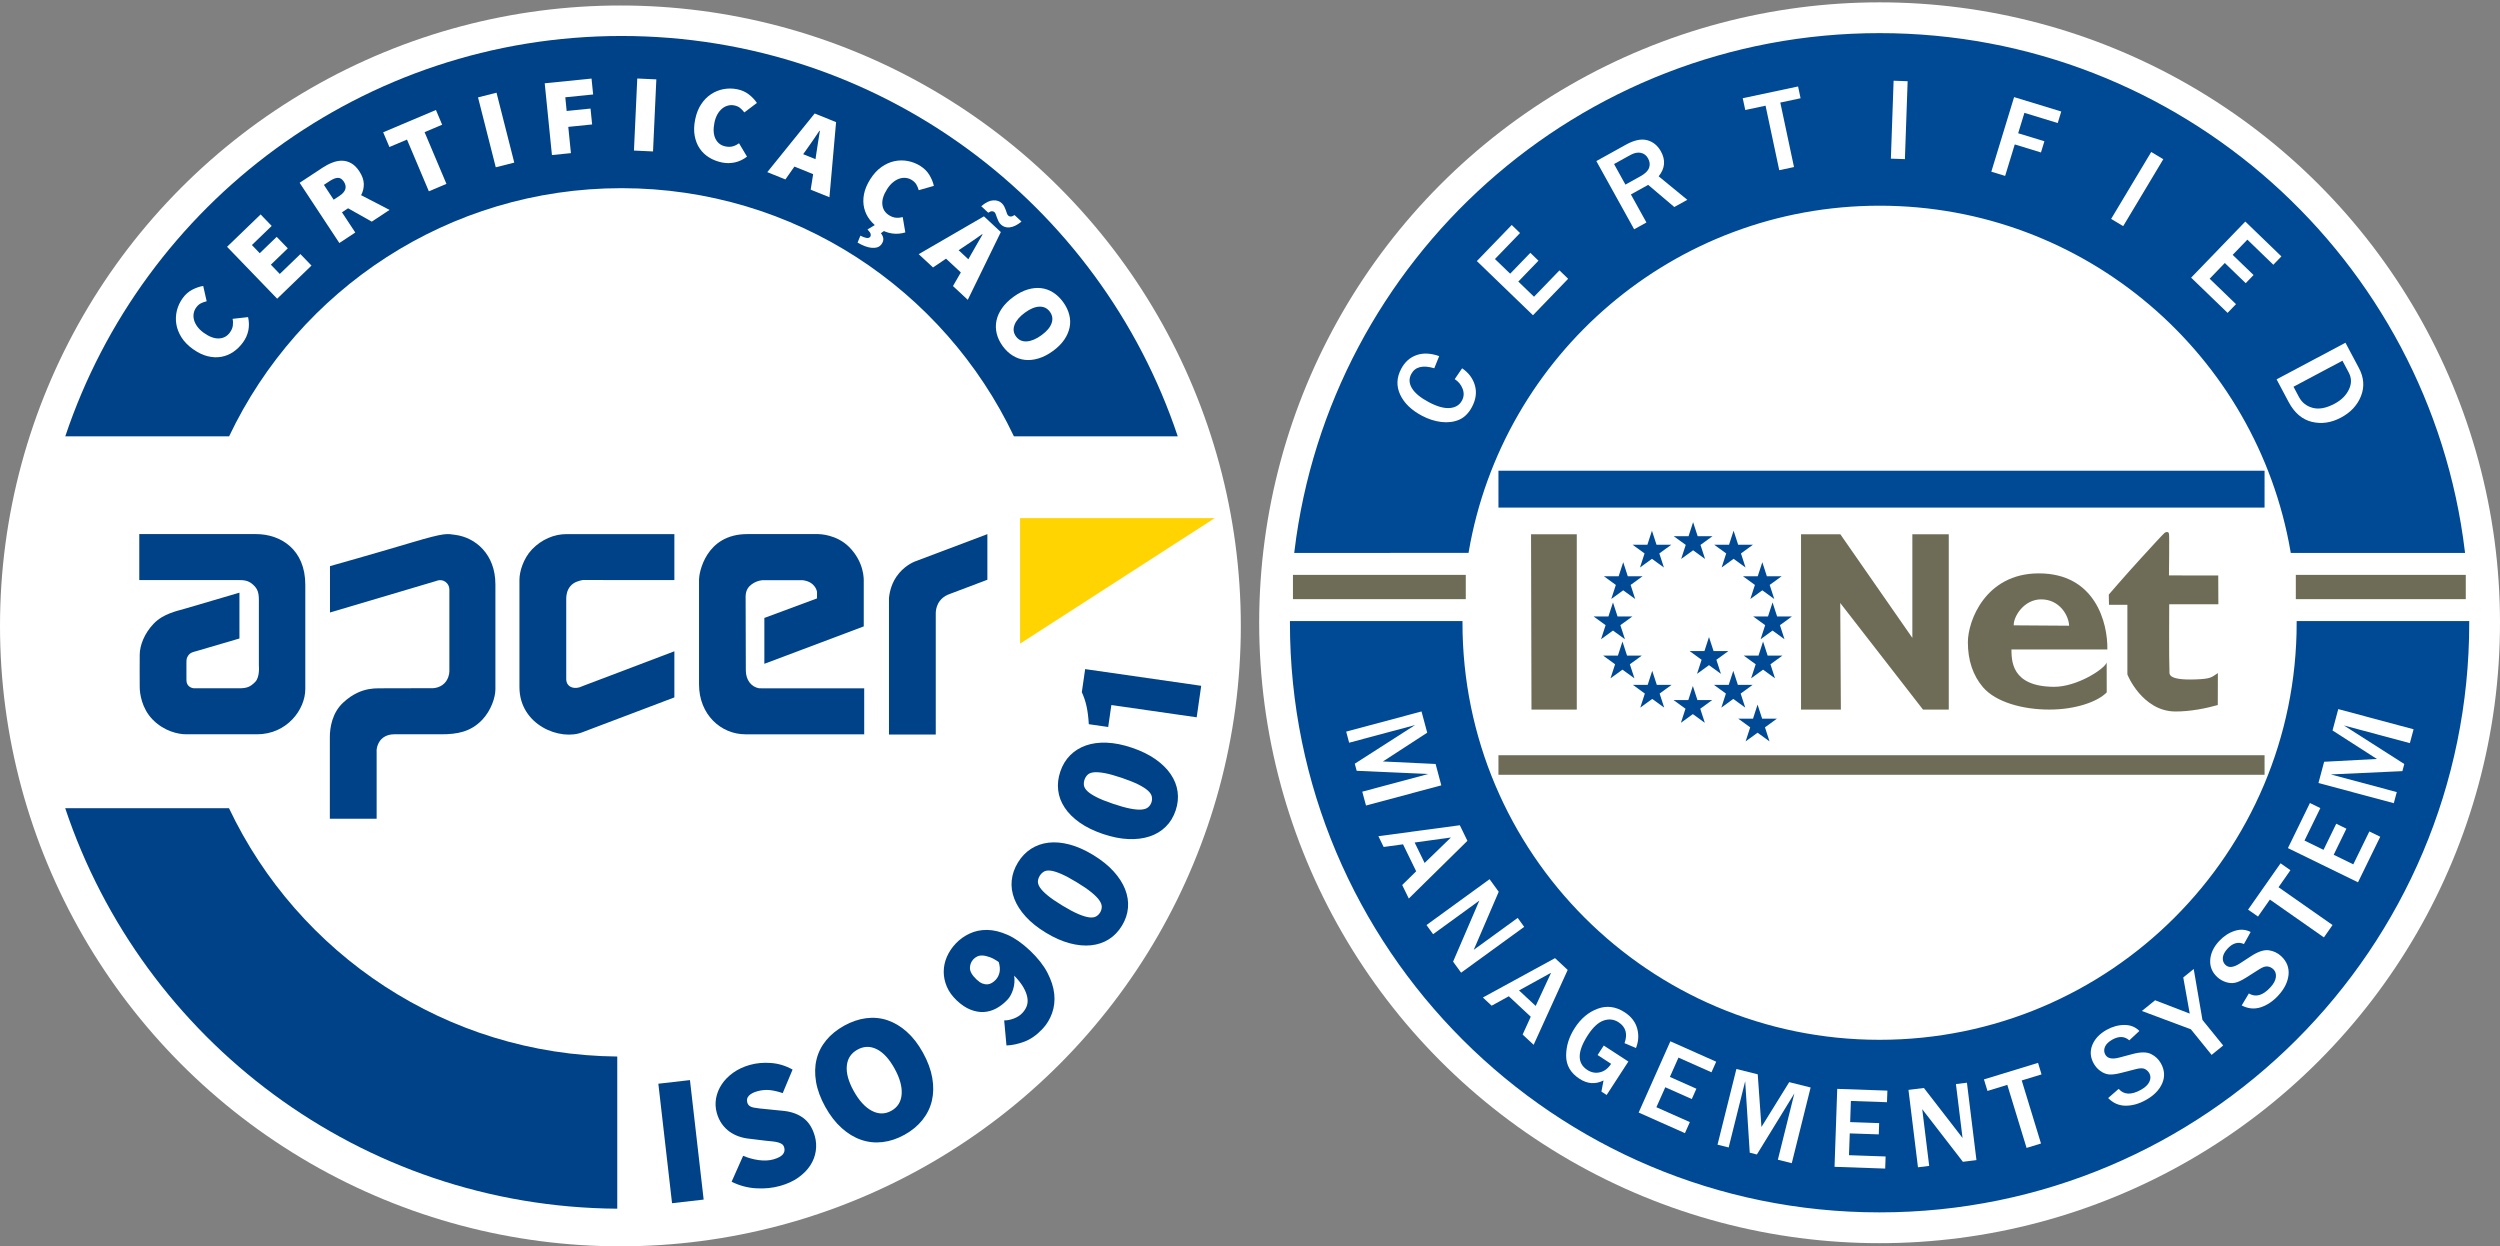 <?xml version="1.0" encoding="utf-8"?>
<!-- Generator: Adobe Illustrator 16.0.0, SVG Export Plug-In . SVG Version: 6.00 Build 0)  -->
<!DOCTYPE svg PUBLIC "-//W3C//DTD SVG 1.1//EN" "http://www.w3.org/Graphics/SVG/1.1/DTD/svg11.dtd">
<svg version="1.1" id="Layer_1" xmlns="http://www.w3.org/2000/svg" xmlns:xlink="http://www.w3.org/1999/xlink" x="0px" y="0px"
	 width="202.749px" height="101.074px" viewBox="0 0 202.749 101.074" enable-background="new 0 0 202.749 101.074"
	 xml:space="preserve">
<rect x="0" y="0" width="202.749" height="101.074" fill="#808080" stroke="none"/>
<circle fill="#FFFFFF" cx="50.315" cy="50.761" r="50.315"/>
<circle fill="#FFFFFF" cx="152.434" cy="50.506" r="50.315"/>
<g>
	<rect x="121.524" y="38.175" fill="#004995" width="62.131" height="2.99"/>
	<rect x="121.524" y="61.249" fill="#6E6C57" width="62.131" height="1.586"/>
	<rect x="104.858" y="46.622" fill-rule="evenodd" clip-rule="evenodd" fill="#6E6C57" width="14.016" height="1.969"/>
	<rect x="186.19" y="46.622" fill-rule="evenodd" clip-rule="evenodd" fill="#6E6C57" width="13.783" height="1.969"/>
	<polygon fill-rule="evenodd" clip-rule="evenodd" fill="#6E6C57" points="124.202,57.547 124.167,43.327 127.876,43.327 
		127.876,57.547 	"/>
	<polygon fill-rule="evenodd" clip-rule="evenodd" fill="#6E6C57" points="146.063,57.547 146.063,43.327 149.249,43.327 
		155.091,51.732 155.091,43.327 158.044,43.327 158.044,57.547 155.954,57.547 149.243,48.904 149.294,57.547 	"/>
	<path fill-rule="evenodd" clip-rule="evenodd" fill="#6E6C57" d="M170.851,53.731l0.004,2.416c-0.711,0.755-2.527,1.401-4.652,1.4
		c-2.166,0-4.34-0.603-5.379-1.807c-0.822-0.965-1.23-2.185-1.23-3.653c0-1.758,1.439-5.559,5.707-5.586
		c4.627-0.029,5.65,4.023,5.604,6.173h-7.779c0.023,0.831-0.068,3.007,3.447,3.026C168.435,55.711,170.671,54.26,170.851,53.731
		 M167.804,50.745c-0.023-0.814-0.77-2.155-2.299-2.136c-1.334,0.017-2.203,1.338-2.195,2.105L167.804,50.745z"/>
	<path fill-rule="evenodd" clip-rule="evenodd" fill="#6E6C57" d="M179.899,46.671l0.01,2.336h-3.986c0,0-0.027,4.54,0.018,5.402
		c0.012,0.213-0.223,0.78,2.143,0.69c1.23-0.047,1.248-0.159,1.785-0.513l-0.008,2.592c-0.967,0.272-2.232,0.531-3.455,0.523
		c-2.637-0.018-3.877-2.939-3.877-3.017c-0.002-0.001,0-5.633,0-5.633h-1.492l-0.016-0.831c0,0,1.232-1.436,2.492-2.817
		c0.795-0.872,1.99-2.175,2.016-2.169c0.092-0.098,0.377-0.164,0.375,0.092c0.039,0.01-0.002,3.34-0.002,3.34L179.899,46.671z"/>
	<polygon fill="#004995" points="132.552,55.012 131.581,54.308 130.612,55.012 130.983,53.873 130.013,53.168 131.212,53.168 
		131.581,52.028 131.952,53.168 133.151,53.168 132.181,53.873 	"/>
	<polygon fill="#004995" points="131.782,51.842 130.812,51.137 129.843,51.842 130.214,50.701 129.243,49.997 130.442,49.997 
		130.812,48.857 131.183,49.997 132.382,49.997 131.411,50.701 	"/>
	<polygon fill="#004995" points="132.612,48.579 131.642,47.874 130.673,48.579 131.044,47.438 130.075,46.734 131.272,46.734 
		131.642,45.595 132.013,46.734 133.212,46.734 132.243,47.438 	"/>
	<polygon fill="#004995" points="134.942,46.024 133.972,45.319 133.003,46.024 133.374,44.883 132.403,44.179 133.603,44.179 
		133.972,43.041 134.343,44.179 135.542,44.179 134.571,44.883 	"/>
	<polygon fill="#004995" points="138.28,45.332 137.31,44.628 136.341,45.332 136.712,44.191 135.741,43.487 136.94,43.487 
		137.31,42.348 137.681,43.487 138.88,43.487 137.909,44.191 	"/>
	<polygon fill="#004995" points="134.966,57.387 133.995,56.682 133.026,57.387 133.397,56.248 132.427,55.542 133.626,55.542 
		133.995,54.404 134.366,55.542 135.565,55.542 134.595,56.248 	"/>
	<polygon fill="#004995" points="138.261,58.619 137.29,57.914 136.321,58.619 136.692,57.478 135.722,56.774 136.921,56.774 
		137.29,55.633 137.661,56.774 138.86,56.774 137.89,57.478 	"/>
	<polygon fill="#004995" points="142.015,55.012 142.983,54.308 143.952,55.012 143.583,53.873 144.554,53.168 143.354,53.168 
		142.983,52.028 142.614,53.168 141.415,53.168 142.386,53.873 	"/>
	<polygon fill="#004995" points="142.784,51.842 143.753,51.137 144.722,51.842 144.353,50.701 145.321,49.997 144.124,49.997 
		143.753,48.857 143.384,49.997 142.185,49.997 143.155,50.701 	"/>
	<polygon fill="#004995" points="141.952,48.579 142.923,47.874 143.892,48.579 143.521,47.438 144.491,46.734 143.292,46.734 
		142.923,45.595 142.552,46.734 141.353,46.734 142.323,47.438 	"/>
	<polygon fill="#004995" points="139.624,46.024 140.593,45.319 141.562,46.024 141.192,44.883 142.161,44.179 140.964,44.179 
		140.593,43.041 140.224,44.179 139.024,44.179 139.993,44.883 	"/>
	<polygon fill="#004995" points="139.601,57.387 140.569,56.682 141.538,57.387 141.167,56.248 142.138,55.542 140.94,55.542 
		140.569,54.404 140.198,55.542 138.999,55.542 139.97,56.248 	"/>
	<polygon fill="#004995" points="137.63,54.648 138.599,53.944 139.567,54.648 139.198,53.507 140.169,52.803 138.97,52.803 
		138.599,51.664 138.229,52.803 137.03,52.803 137.999,53.507 	"/>
	<polygon fill="#004995" points="141.569,60.126 142.538,59.422 143.507,60.126 143.138,58.987 144.108,58.283 142.909,58.283 
		142.538,57.142 142.169,58.283 140.97,58.283 141.94,58.987 	"/>
	<path fill="#004995" d="M118.979,44.699c2.754-15.991,16.674-28.156,33.451-28.156c16.779,0,30.715,12.167,33.469,28.159
		l13.859,0.001c-2.861-23.596-22.961-41.877-47.328-41.877c-24.369,0-44.451,18.281-47.312,41.877L118.979,44.699z"/>
	<path fill="none" stroke="#004995" stroke-width="0.279" stroke-miterlimit="3.864" d="M118.979,44.699
		c2.754-15.991,16.674-28.156,33.451-28.156c16.779,0,30.715,12.167,33.469,28.159l13.859,0.001
		c-2.861-23.596-22.961-41.877-47.328-41.877c-24.369,0-44.451,18.281-47.312,41.877L118.979,44.699z"/>
	<path fill="#004995" d="M186.399,50.505c0,18.757-15.211,33.962-33.969,33.962s-33.963-15.205-33.963-33.962h-13.715
		c0,26.333,21.346,47.679,47.678,47.679s47.686-21.346,47.686-47.679H186.399z"/>
	<path fill="none" stroke="#004995" stroke-width="0.279" stroke-miterlimit="3.864" d="M186.399,50.505
		c0,18.757-15.211,33.962-33.969,33.962s-33.963-15.205-33.963-33.962h-13.715c0,26.333,21.346,47.679,47.678,47.679
		s47.686-21.346,47.686-47.679H186.399z"/>
	<path fill-rule="evenodd" clip-rule="evenodd" fill="#FFFFFF" d="M117.978,30.747l0.6-0.879c0.525,0.358,0.871,0.818,1.035,1.383
		s0.084,1.15-0.238,1.756c-0.271,0.51-0.621,0.855-1.045,1.036c-0.426,0.182-0.904,0.242-1.434,0.18
		c-0.531-0.061-1.061-0.233-1.59-0.514c-0.852-0.453-1.436-1.023-1.756-1.709c-0.316-0.687-0.289-1.385,0.088-2.091
		c0.293-0.555,0.709-0.924,1.246-1.112c0.535-0.187,1.148-0.159,1.834,0.084l-0.398,0.985c-0.934-0.276-1.555-0.121-1.867,0.466
		c-0.201,0.376-0.182,0.762,0.057,1.157c0.24,0.395,0.693,0.768,1.359,1.122c0.676,0.36,1.246,0.52,1.711,0.48
		c0.463-0.04,0.795-0.244,0.988-0.613c0.158-0.294,0.176-0.606,0.055-0.937C118.499,31.21,118.284,30.945,117.978,30.747"/>
	<polygon fill-rule="evenodd" clip-rule="evenodd" fill="#FFFFFF" points="127.177,22.61 124.323,25.567 119.772,21.173 
		122.599,18.246 123.274,18.899 121.239,21.006 122.474,22.197 124.11,20.504 124.769,21.142 123.134,22.835 124.407,24.064 
		126.472,21.927 	"/>
	<path fill-rule="evenodd" clip-rule="evenodd" fill="#FFFFFF" d="M136.841,16.205l-1.055,0.584l-2.119-1.797l-1.402,0.777
		l1.26,2.274l-0.996,0.552l-3.066-5.532l2.398-1.33c0.668-0.37,1.24-0.491,1.723-0.364c0.48,0.128,0.852,0.431,1.117,0.91
		c0.393,0.71,0.332,1.383-0.184,2.019L136.841,16.205z M131.821,14.971l1.24-0.688c0.359-0.199,0.586-0.423,0.678-0.672
		s0.062-0.505-0.084-0.77c-0.133-0.243-0.33-0.392-0.586-0.446c-0.256-0.054-0.539,0.005-0.85,0.177l-1.32,0.732L131.821,14.971z"/>
	<polygon fill-rule="evenodd" clip-rule="evenodd" fill="#FFFFFF" points="145.493,13.548 144.296,13.803 143.185,8.571 
		141.54,8.922 141.335,7.965 145.823,7.012 146.026,7.967 144.382,8.318 	"/>
	
		<rect x="153.517" y="6.589" transform="matrix(0.999 0.035 -0.035 0.999 0.438 -5.409)" fill-rule="evenodd" clip-rule="evenodd" fill="#FFFFFF" width="1.139" height="6.325"/>
	<polygon fill-rule="evenodd" clip-rule="evenodd" fill="#FFFFFF" points="162.616,14.267 161.495,13.924 163.343,7.875 
		167.167,9.043 166.882,9.979 164.179,9.152 163.673,10.806 165.8,11.456 165.522,12.365 163.396,11.713 	"/>
	
		<rect x="172.676" y="12.228" transform="matrix(0.858 0.514 -0.514 0.858 32.592 -86.921)" fill-rule="evenodd" clip-rule="evenodd" fill="#FFFFFF" width="1.141" height="6.325"/>
	<polygon fill-rule="evenodd" clip-rule="evenodd" fill="#FFFFFF" points="180.657,25.373 177.7,22.518 182.093,17.968 
		185.021,20.794 184.366,21.471 182.261,19.436 181.069,20.67 182.763,22.305 182.126,22.965 180.431,21.33 179.202,22.603 
		181.339,24.667 	"/>
	<path fill-rule="evenodd" clip-rule="evenodd" fill="#FFFFFF" d="M184.63,30.765l5.586-2.969l1.094,2.058
		c0.404,0.761,0.461,1.515,0.168,2.263c-0.295,0.748-0.836,1.331-1.629,1.751c-0.789,0.422-1.578,0.536-2.363,0.344
		c-0.783-0.192-1.41-0.729-1.881-1.613L184.63,30.765z M186.003,31.364l0.445,0.838c0.24,0.45,0.613,0.743,1.117,0.876
		c0.504,0.134,1.092,0.023,1.76-0.332c0.547-0.29,0.936-0.672,1.166-1.148c0.232-0.474,0.23-0.937-0.01-1.387l-0.51-0.957
		L186.003,31.364z"/>
	<polygon fill-rule="evenodd" clip-rule="evenodd" fill="#FFFFFF" points="110.782,65.328 110.479,64.205 115.829,62.771 
		110.026,62.512 109.872,61.935 114.765,58.8 109.415,60.234 109.175,59.334 115.284,57.698 115.747,59.42 112.155,61.755 
		116.427,61.958 116.89,63.691 	"/>
	<path fill-rule="evenodd" clip-rule="evenodd" fill="#FFFFFF" d="M114.253,72.871l-0.535-1.096l1.133-1.113l-1.066-2.188
		l-1.572,0.215l-0.426-0.875l6.605-0.887l0.615,1.264L114.253,72.871z M115.536,69.986l2.133-2.066l-2.941,0.408L115.536,69.986z"/>
	<path fill-rule="evenodd" clip-rule="evenodd" fill="#FFFFFF" d="M118.495,78.885l-0.65-0.896l1.857-4.316
		c0.027-0.066,0.074-0.174,0.137-0.324c0.029-0.066,0.074-0.17,0.137-0.311l-3.75,2.725l-0.539-0.742l5.117-3.719l0.742,1.02
		l-1.713,3.982c-0.016,0.033-0.119,0.275-0.314,0.727l3.566-2.59l0.527,0.727L118.495,78.885z"/>
	<path fill-rule="evenodd" clip-rule="evenodd" fill="#FFFFFF" d="M124.378,84.734l-0.893-0.832l0.658-1.445l-1.779-1.66
		l-1.391,0.764l-0.711-0.664l5.85-3.193l1.027,0.957L124.378,84.734z M124.544,81.58l1.25-2.691l-2.602,1.434L124.544,81.58z"/>
	<path fill-rule="evenodd" clip-rule="evenodd" fill="#FFFFFF" d="M132.06,86.09l-1.762,2.713l-0.424-0.275l0.172-0.904
		c-0.652,0.332-1.303,0.287-1.949-0.135c-0.723-0.469-1.084-1.094-1.084-1.875c0-0.779,0.234-1.531,0.705-2.254
		c0.494-0.766,1.115-1.283,1.857-1.555c0.74-0.271,1.469-0.176,2.184,0.289c0.533,0.348,0.873,0.787,1.018,1.32
		c0.143,0.533,0.109,1.061-0.1,1.58l-0.928-0.393c0.266-0.748,0.105-1.314-0.482-1.695c-0.377-0.244-0.783-0.291-1.219-0.139
		s-0.859,0.545-1.271,1.18c-0.869,1.34-0.885,2.281-0.045,2.826c0.326,0.213,0.67,0.275,1.029,0.189
		c0.359-0.088,0.66-0.316,0.9-0.686l-1.096-0.713l0.5-0.77L132.06,86.09z"/>
	<polygon fill-rule="evenodd" clip-rule="evenodd" fill="#FFFFFF" points="136.647,91.898 132.894,90.227 135.466,84.449 
		139.183,86.104 138.8,86.963 136.124,85.771 135.427,87.338 137.577,88.295 137.204,89.133 135.054,88.176 134.333,89.795 
		137.046,91.002 	"/>
	<polygon fill-rule="evenodd" clip-rule="evenodd" fill="#FFFFFF" points="145.312,94.334 144.183,94.053 145.522,88.678 
		142.483,93.629 141.903,93.482 141.534,87.686 140.194,93.059 139.29,92.832 140.821,86.695 142.552,87.127 142.853,91.398 
		145.103,87.762 146.841,88.195 	"/>
	<polygon fill-rule="evenodd" clip-rule="evenodd" fill="#FFFFFF" points="152.888,94.771 148.78,94.629 148.999,88.307 
		153.067,88.449 153.034,89.389 150.106,89.287 150.048,91.002 152.399,91.084 152.368,91.998 150.015,91.918 149.952,93.686 
		152.923,93.789 	"/>
	<path fill-rule="evenodd" clip-rule="evenodd" fill="#FFFFFF" d="M160.29,94.084l-1.1,0.137l-2.875-3.719
		c-0.045-0.057-0.115-0.15-0.215-0.277c-0.045-0.057-0.113-0.146-0.207-0.27l0.564,4.6l-0.91,0.111l-0.771-6.277l1.252-0.154
		l2.652,3.428c0.021,0.029,0.184,0.238,0.482,0.627l-0.537-4.373l0.893-0.109L160.29,94.084z"/>
	<polygon fill-rule="evenodd" clip-rule="evenodd" fill="#FFFFFF" points="165.524,92.738 164.354,93.096 162.792,87.982 
		161.183,88.475 160.897,87.539 165.284,86.197 165.569,87.133 163.962,87.625 	"/>
	<path fill-rule="evenodd" clip-rule="evenodd" fill="#FFFFFF" d="M170.97,89.051l0.854-0.744c0.42,0.484,1.018,0.512,1.793,0.082
		c0.355-0.195,0.586-0.418,0.699-0.664c0.113-0.244,0.111-0.473-0.004-0.68c-0.084-0.152-0.203-0.268-0.363-0.348
		c-0.156-0.08-0.396-0.078-0.721,0.006l-1.211,0.311c-0.414,0.105-0.74,0.146-0.98,0.123c-0.24-0.025-0.473-0.119-0.697-0.279
		c-0.227-0.162-0.406-0.367-0.545-0.615c-0.273-0.494-0.311-0.992-0.109-1.494c0.203-0.502,0.592-0.912,1.162-1.23
		c0.477-0.264,0.959-0.395,1.449-0.395c0.488,0.002,0.891,0.164,1.205,0.486l-0.818,0.762c-0.379-0.338-0.836-0.357-1.369-0.062
		c-0.311,0.174-0.512,0.369-0.604,0.59s-0.082,0.43,0.027,0.629c0.176,0.316,0.555,0.396,1.141,0.238l1.07-0.285
		c0.648-0.174,1.148-0.174,1.498-0.002s0.617,0.426,0.805,0.764c0.301,0.545,0.334,1.086,0.098,1.625
		c-0.236,0.537-0.68,0.988-1.332,1.348c-0.549,0.305-1.092,0.457-1.631,0.455S171.372,89.463,170.97,89.051"/>
	<polygon fill-rule="evenodd" clip-rule="evenodd" fill="#FFFFFF" points="180.3,84.789 179.36,85.551 177.681,83.477 
		173.704,81.99 174.778,81.121 177.587,82.203 177.062,79.271 177.909,78.584 178.618,82.715 	"/>
	<path fill-rule="evenodd" clip-rule="evenodd" fill="#FFFFFF" d="M181.8,81.541l0.582-0.971c0.551,0.33,1.127,0.172,1.73-0.479
		c0.277-0.295,0.43-0.576,0.461-0.846s-0.041-0.484-0.213-0.646c-0.127-0.119-0.277-0.191-0.453-0.219
		c-0.174-0.029-0.404,0.049-0.686,0.229l-1.055,0.67c-0.361,0.229-0.66,0.369-0.895,0.42c-0.236,0.051-0.486,0.035-0.75-0.051
		c-0.264-0.082-0.5-0.221-0.709-0.414c-0.412-0.387-0.602-0.85-0.564-1.391c0.037-0.539,0.279-1.049,0.725-1.527
		c0.373-0.398,0.791-0.672,1.256-0.822s0.898-0.121,1.297,0.09l-0.543,0.977c-0.465-0.205-0.906-0.084-1.322,0.365
		c-0.242,0.26-0.373,0.508-0.391,0.746c-0.02,0.238,0.053,0.434,0.221,0.59c0.264,0.246,0.65,0.205,1.156-0.125l0.93-0.604
		c0.564-0.365,1.039-0.52,1.426-0.465c0.385,0.057,0.719,0.215,1.002,0.479c0.453,0.424,0.65,0.928,0.594,1.514
		c-0.061,0.584-0.342,1.15-0.85,1.695c-0.428,0.459-0.898,0.771-1.41,0.938C182.823,81.857,182.312,81.807,181.8,81.541"/>
	<polygon fill-rule="evenodd" clip-rule="evenodd" fill="#FFFFFF" points="189.169,75.02 188.468,76.023 184.087,72.955 
		183.122,74.332 182.319,73.771 184.952,70.014 185.753,70.574 184.788,71.953 	"/>
	<polygon fill-rule="evenodd" clip-rule="evenodd" fill="#FFFFFF" points="193.036,67.859 191.233,71.555 185.55,68.781 
		187.333,65.125 188.179,65.537 186.894,68.17 188.437,68.922 189.468,66.805 190.292,67.207 189.261,69.322 190.851,70.098 
		192.153,67.43 	"/>
	<polygon fill-rule="evenodd" clip-rule="evenodd" fill="#FFFFFF" points="195.741,59.145 195.44,60.269 190.091,58.835 
		194.987,61.96 194.833,62.539 189.028,62.806 194.378,64.238 194.136,65.139 188.026,63.502 188.487,61.779 192.765,61.552 
		189.167,59.241 189.632,57.508 	"/>
</g>
<g>
	<path fill="#004288" d="M50.403,15.261c14.049,0,26.173,8.226,31.824,20.123h13.287C89.205,16.517,71.394,2.918,50.403,2.918
		c-20.987,0-38.801,13.599-45.108,32.466h13.287C24.233,23.487,36.356,15.261,50.403,15.261"/>
	<path fill="#004288" d="M18.572,65.545H5.289c6.267,18.773,23.925,32.334,44.771,32.48V85.684
		C36.153,85.551,24.174,77.355,18.572,65.545"/>
	<path fill="#004288" d="M72.095,48.493v11.079h3.795v-9.824c-0.001-0.367,0.131-1.224,1.137-1.578l3.049-1.153v-3.699l-5.912,2.232
		c-0.076,0.035-0.884,0.356-1.474,1.232C72.175,47.546,72.12,48.329,72.095,48.493"/>
	<path fill="#004288" d="M54.692,56.559v-3.741l-7.475,2.836c-0.563,0.294-1.295,0.118-1.295-0.583v-6.546
		c0-0.265,0.069-0.67,0.328-0.98c0.283-0.337,0.674-0.438,1.008-0.506l7.434,0.005v-3.726h-8.774c-0.952,0-1.993,0.414-2.784,1.25
		c-0.701,0.743-1.007,1.808-1.007,2.446v8.706c0,3.099,3.334,4.394,5.125,3.657L54.692,56.559z"/>
	<path fill="#004288" d="M61.56,55.82c-0.655-0.116-1.074-0.697-1.074-1.452l-0.016-5.882c0,0-0.057-0.57,0.302-0.933
		c0.512-0.521,1.174-0.508,1.183-0.5h3.071c0.093,0,0.181,0.009,0.269,0.037c0.461,0.09,0.86,0.417,0.965,0.897v0.083v0.459
		l-4.271,1.586v3.72L70.05,50.8v-3.66c0-0.123,0.063-1.529-1.188-2.781c-1.017-1.017-2.397-1.044-2.508-1.044h-5.744
		c-3.408,0-3.919,3.188-3.919,3.673v8.525c0,2.408,1.747,4.04,3.773,4.04h9.623v-3.73h-7.966L61.56,55.82z"/>
	<path fill="#004288" d="M26.761,45.913v3.76l8.593-2.549c0.614-0.252,1.09,0.2,1.09,0.678v6.635c0,0.267-0.106,0.681-0.405,0.98
		c-0.449,0.451-1.076,0.395-1.076,0.395l-3.795,0.008c-0.439,0.041-1.822-0.23-3.295,1.124c-0.953,0.844-1.123,2.109-1.123,2.826
		v6.628h3.795v-5.401c-0.035-0.438,0.188-0.854,0.392-1.059c0.17-0.17,0.511-0.387,1.032-0.387h3.816
		c1.276,0,2.381-0.184,3.33-1.184c0.719-0.76,1.062-1.824,1.062-2.464v-8.51c0-2.451-1.62-3.796-3.241-4.014
		c-0.686-0.091-0.771-0.21-3.551,0.619C30.192,44.95,26.761,45.913,26.761,45.913"/>
	<path fill="#004288" d="M20.995,48.686v5.29c0,0,0.097,0.933-0.301,1.331c-0.386,0.387-0.648,0.513-1.304,0.513h-3.567
		c-0.246,0.023-0.717-0.135-0.703-0.673v-1.402c0-0.269,0.014-0.392,0.15-0.586c0.178-0.254,0.426-0.285,0.705-0.367l3.444-1.011
		v-3.716l-4.3,1.264c-0.773,0.23-1.863,0.426-2.656,1.252c-0.748,0.778-1.132,1.757-1.132,2.527c-0.013,0,0,2.616,0,2.616
		c0,0.515,0.166,1.731,1.045,2.628c0.938,0.959,2.088,1.199,2.722,1.199h5.741c2.429,0,3.921-2.005,3.921-3.672v-8.461
		c0-2.85-1.986-4.104-4.001-4.104h-9.463v3.728h7.964c0.512,0,0.854,0.018,1.229,0.344C20.901,47.742,20.995,48.066,20.995,48.686"
		/>
	<polygon fill="#FFD400" points="82.728,42.02 82.728,52.198 98.511,42.02 	"/>
	<path fill="#FFFFFF" d="M15.639,28.306c-0.399-0.287-0.708-0.605-0.927-0.955c-0.219-0.349-0.355-0.707-0.414-1.073
		c-0.057-0.367-0.041-0.73,0.047-1.091c0.091-0.361,0.246-0.695,0.467-1.002c0.217-0.302,0.475-0.531,0.777-0.688
		c0.301-0.156,0.598-0.258,0.891-0.307l0.281,1.244c-0.187,0.044-0.348,0.101-0.484,0.173c-0.137,0.072-0.262,0.186-0.373,0.342
		c-0.102,0.141-0.167,0.299-0.197,0.473c-0.029,0.175-0.02,0.352,0.029,0.531c0.048,0.179,0.137,0.358,0.268,0.536
		c0.131,0.179,0.303,0.345,0.518,0.5c0.447,0.322,0.857,0.475,1.232,0.459c0.373-0.016,0.67-0.177,0.891-0.484
		c0.134-0.185,0.213-0.37,0.238-0.555c0.026-0.185,0.02-0.369-0.019-0.551l1.255-0.141c0.084,0.373,0.092,0.733,0.021,1.08
		c-0.072,0.347-0.214,0.667-0.425,0.959c-0.224,0.312-0.485,0.571-0.785,0.777c-0.299,0.206-0.625,0.34-0.977,0.404
		c-0.354,0.065-0.727,0.048-1.119-0.049C16.441,28.792,16.044,28.597,15.639,28.306"/>
	<polygon fill="#FFFFFF" points="18.415,20.015 21.136,17.39 22.034,18.323 20.429,19.873 21.065,20.534 22.438,19.209 
		23.34,20.141 21.967,21.466 22.69,22.218 24.362,20.605 25.262,21.538 22.478,24.225 	"/>
	<path fill="#FFFFFF" d="M30.151,17.975l-1.922-1.083l-0.495,0.327l1.079,1.638l-1.292,0.852l-3.22-4.884l1.849-1.219
		c0.26-0.171,0.524-0.311,0.797-0.417c0.271-0.107,0.535-0.159,0.792-0.156s0.505,0.071,0.744,0.205
		c0.238,0.133,0.459,0.353,0.66,0.658c0.23,0.351,0.352,0.689,0.361,1.013c0.008,0.325-0.064,0.631-0.219,0.92l2.307,1.195
		L30.151,17.975z M27.061,16.196l0.466-0.307c0.52-0.343,0.639-0.731,0.355-1.162c-0.139-0.21-0.301-0.311-0.486-0.304
		s-0.406,0.095-0.662,0.264l-0.466,0.307L27.061,16.196z"/>
	<polygon fill="#FFFFFF" points="33.007,11.32 31.581,11.923 31.075,10.729 35.354,8.92 35.858,10.114 34.433,10.717 36.206,14.912 
		34.78,15.515 	"/>
	
		<rect x="39.453" y="7.619" transform="matrix(-0.969 0.246 -0.246 -0.969 81.811 10.864)" fill="#FFFFFF" width="1.548" height="5.85"/>
	<polygon fill="#FFFFFF" points="44.176,6.754 47.973,6.372 48.103,7.662 45.846,7.889 45.956,9 47.892,8.804 48.021,10.093 
		46.087,10.289 46.302,12.419 44.762,12.575 	"/>
	
		<rect x="51.551" y="6.397" transform="matrix(-0.999 -0.046 0.046 -0.999 104.165 21.044)" fill="#FFFFFF" width="1.548" height="5.85"/>
	<path fill="#FFFFFF" d="M56.378,9.691c0.097-0.482,0.26-0.895,0.486-1.238c0.229-0.342,0.498-0.616,0.809-0.819
		c0.311-0.204,0.648-0.339,1.014-0.407c0.366-0.067,0.733-0.063,1.104,0.011c0.365,0.074,0.682,0.216,0.947,0.425
		c0.268,0.21,0.483,0.439,0.647,0.686l-1.019,0.768c-0.115-0.152-0.234-0.275-0.355-0.37c-0.122-0.095-0.277-0.161-0.465-0.199
		c-0.172-0.035-0.342-0.029-0.514,0.016s-0.328,0.127-0.471,0.245c-0.144,0.118-0.27,0.273-0.379,0.465
		c-0.109,0.192-0.189,0.418-0.242,0.677c-0.109,0.541-0.078,0.978,0.09,1.312s0.438,0.538,0.809,0.613
		c0.224,0.045,0.425,0.041,0.604-0.012c0.178-0.052,0.344-0.134,0.494-0.244l0.645,1.084c-0.305,0.233-0.629,0.387-0.975,0.465
		c-0.346,0.077-0.695,0.08-1.048,0.009c-0.377-0.076-0.721-0.208-1.032-0.396c-0.311-0.188-0.568-0.429-0.771-0.724
		c-0.204-0.295-0.342-0.641-0.415-1.039C56.267,10.623,56.278,10.18,56.378,9.691"/>
	<path fill="#FFFFFF" d="M65.946,14.123l-1.519-0.613l-0.732,1.043l-1.468-0.593l3.844-4.757l1.735,0.702l-0.539,6.091l-1.521-0.613
		L65.946,14.123z M66.137,12.909l0.06-0.413c0.039-0.288,0.086-0.599,0.143-0.932c0.059-0.333,0.109-0.649,0.152-0.948l-0.035-0.014
		c-0.174,0.254-0.353,0.519-0.539,0.796c-0.187,0.278-0.367,0.533-0.539,0.768l-0.243,0.338L66.137,12.909z"/>
	<path fill="#FFFFFF" d="M71.047,18.192l0.744,0.473l-0.351,0.247c0.104,0.13,0.168,0.264,0.192,0.405
		c0.024,0.14-0.015,0.291-0.117,0.453c-0.087,0.136-0.202,0.229-0.343,0.278c-0.143,0.049-0.3,0.065-0.475,0.05
		c-0.176-0.015-0.361-0.061-0.559-0.136c-0.197-0.076-0.395-0.172-0.589-0.289l0.228-0.56c0.187,0.098,0.353,0.159,0.496,0.183
		c0.146,0.024,0.25-0.014,0.314-0.115c0.035-0.056,0.042-0.126,0.021-0.211c-0.021-0.084-0.105-0.205-0.254-0.363L71.047,18.192z
		 M70.582,14.527c0.265-0.415,0.563-0.742,0.899-0.979c0.336-0.238,0.687-0.397,1.049-0.475c0.363-0.079,0.728-0.084,1.093-0.015
		c0.364,0.069,0.707,0.204,1.026,0.407c0.313,0.2,0.558,0.445,0.731,0.737c0.173,0.291,0.292,0.582,0.356,0.872l-1.226,0.351
		c-0.054-0.183-0.12-0.341-0.2-0.474c-0.08-0.132-0.201-0.249-0.363-0.352c-0.146-0.094-0.307-0.15-0.482-0.17
		c-0.177-0.019-0.354,0-0.529,0.059c-0.175,0.059-0.349,0.159-0.52,0.299c-0.172,0.14-0.327,0.322-0.469,0.544
		c-0.297,0.466-0.426,0.885-0.389,1.257s0.215,0.659,0.534,0.862c0.192,0.122,0.382,0.191,0.567,0.206
		c0.187,0.016,0.369-0.002,0.55-0.05l0.212,1.244c-0.367,0.107-0.727,0.135-1.077,0.083c-0.351-0.052-0.678-0.175-0.981-0.368
		c-0.324-0.206-0.598-0.453-0.82-0.74c-0.223-0.288-0.376-0.606-0.46-0.954c-0.084-0.348-0.089-0.721-0.015-1.118
		C70.146,15.356,70.315,14.947,70.582,14.527"/>
	<path fill="#FFFFFF" d="M77.923,22.094l-1.199-1.116l-1.057,0.713l-1.16-1.079l5.291-3.068l1.369,1.276l-2.681,5.496l-1.199-1.117
		L77.923,22.094z M78.534,21.028l0.203-0.364c0.139-0.256,0.296-0.528,0.469-0.819c0.17-0.291,0.331-0.568,0.479-0.833l-0.026-0.024
		c-0.253,0.175-0.517,0.358-0.789,0.55c-0.274,0.193-0.532,0.368-0.778,0.525l-0.348,0.229L78.534,21.028z M81.185,18.22
		c-0.088-0.082-0.157-0.172-0.207-0.272c-0.051-0.101-0.092-0.199-0.125-0.295c-0.033-0.097-0.064-0.185-0.094-0.265
		c-0.027-0.079-0.063-0.14-0.107-0.18c-0.053-0.05-0.119-0.074-0.2-0.076c-0.08-0.001-0.183,0.039-0.308,0.119l-0.566-0.527
		c0.35-0.297,0.669-0.455,0.957-0.474c0.288-0.018,0.521,0.056,0.702,0.223c0.088,0.082,0.157,0.173,0.207,0.273
		c0.051,0.1,0.093,0.199,0.126,0.295c0.033,0.096,0.062,0.183,0.089,0.261c0.024,0.078,0.063,0.139,0.111,0.184
		c0.053,0.049,0.118,0.074,0.2,0.076c0.08,0.001,0.184-0.039,0.308-0.12l0.565,0.528c-0.176,0.146-0.346,0.257-0.506,0.333
		c-0.162,0.076-0.312,0.122-0.453,0.137c-0.143,0.016-0.272,0.004-0.391-0.036C81.374,18.363,81.272,18.302,81.185,18.22"/>
	<path fill="#FFFFFF" d="M81.318,28.069c-0.24-0.33-0.401-0.67-0.485-1.02c-0.084-0.351-0.092-0.699-0.02-1.044
		c0.07-0.345,0.223-0.683,0.453-1.014s0.539-0.637,0.928-0.919c0.389-0.283,0.773-0.481,1.154-0.595
		c0.381-0.113,0.744-0.149,1.09-0.108c0.346,0.042,0.67,0.159,0.972,0.351c0.302,0.191,0.574,0.452,0.813,0.782
		c0.236,0.325,0.4,0.662,0.49,1.012c0.092,0.349,0.103,0.695,0.033,1.039c-0.07,0.343-0.215,0.678-0.439,1.004
		c-0.223,0.325-0.528,0.629-0.916,0.911c-0.389,0.282-0.775,0.482-1.161,0.599c-0.386,0.118-0.754,0.157-1.104,0.119
		c-0.351-0.038-0.681-0.152-0.99-0.343C81.827,28.652,81.554,28.394,81.318,28.069 M82.396,27.286
		c0.208,0.286,0.496,0.42,0.863,0.401c0.369-0.02,0.77-0.186,1.201-0.5c0.432-0.314,0.707-0.638,0.823-0.972
		c0.117-0.333,0.072-0.643-0.136-0.929c-0.209-0.287-0.489-0.426-0.844-0.417c-0.353,0.008-0.746,0.169-1.178,0.483
		c-0.432,0.315-0.714,0.644-0.845,0.988C82.149,26.684,82.188,26.999,82.396,27.286"/>
	
		<rect x="54.003" y="87.734" transform="matrix(-0.994 0.114 -0.114 -0.994 120.747 178.337)" fill="#004288" width="2.579" height="9.749"/>
	<path fill="#004288" d="M60.267,93.736c0.412,0.174,0.838,0.291,1.275,0.35c0.438,0.057,0.828,0.039,1.176-0.059
		c0.375-0.107,0.631-0.242,0.767-0.404c0.136-0.164,0.174-0.35,0.114-0.562c-0.033-0.115-0.09-0.203-0.168-0.264
		c-0.08-0.061-0.186-0.109-0.314-0.145c-0.129-0.037-0.281-0.064-0.451-0.084c-0.172-0.02-0.371-0.039-0.594-0.059l-1.308-0.16
		c-0.277-0.025-0.554-0.086-0.83-0.18c-0.275-0.094-0.531-0.225-0.767-0.391c-0.233-0.168-0.44-0.377-0.621-0.627
		c-0.178-0.252-0.316-0.545-0.412-0.883c-0.113-0.404-0.133-0.805-0.06-1.207c0.074-0.398,0.228-0.775,0.462-1.127
		c0.232-0.352,0.543-0.664,0.926-0.939c0.386-0.275,0.832-0.484,1.342-0.629c0.539-0.152,1.113-0.205,1.726-0.158
		c0.61,0.045,1.192,0.223,1.748,0.535l-0.801,1.91c-0.382-0.133-0.733-0.215-1.06-0.248c-0.326-0.031-0.662,0-1.009,0.098
		c-0.309,0.088-0.534,0.209-0.677,0.363c-0.145,0.154-0.186,0.338-0.126,0.549c0.062,0.223,0.233,0.359,0.513,0.41
		c0.28,0.051,0.659,0.096,1.139,0.137l1.267,0.127c0.651,0.064,1.194,0.26,1.63,0.584c0.434,0.324,0.744,0.812,0.928,1.467
		c0.112,0.395,0.137,0.799,0.077,1.209c-0.06,0.412-0.208,0.801-0.444,1.162c-0.234,0.363-0.555,0.691-0.961,0.982
		s-0.903,0.52-1.489,0.684c-0.599,0.17-1.241,0.234-1.933,0.195c-0.691-0.037-1.357-0.217-1.998-0.533L60.267,93.736z"/>
	<path fill="#004288" d="M73.36,92.027c-0.594,0.328-1.189,0.527-1.787,0.596s-1.174,0.008-1.729-0.182
		c-0.557-0.189-1.085-0.508-1.585-0.957s-0.945-1.023-1.332-1.723c-0.388-0.699-0.637-1.377-0.747-2.029
		c-0.11-0.654-0.096-1.262,0.044-1.826c0.139-0.562,0.398-1.074,0.777-1.537c0.379-0.461,0.865-0.855,1.46-1.186
		c0.586-0.324,1.179-0.527,1.772-0.605c0.598-0.078,1.172-0.025,1.727,0.158c0.555,0.186,1.078,0.494,1.57,0.932
		c0.492,0.436,0.934,1.002,1.32,1.701c0.389,0.701,0.641,1.383,0.756,2.043c0.115,0.662,0.105,1.279-0.029,1.852
		s-0.391,1.094-0.77,1.568C74.43,91.303,73.946,91.701,73.36,92.027 M72.285,90.086c0.516-0.287,0.796-0.736,0.839-1.35
		c0.044-0.611-0.15-1.309-0.581-2.086c-0.433-0.779-0.911-1.299-1.44-1.561c-0.527-0.262-1.05-0.25-1.565,0.037
		c-0.517,0.285-0.804,0.721-0.861,1.307c-0.058,0.588,0.129,1.27,0.56,2.049c0.433,0.777,0.918,1.312,1.461,1.6
		S71.769,90.371,72.285,90.086"/>
	<path fill="#004288" d="M81.438,82.754c0.226,0.006,0.481-0.041,0.765-0.145s0.519-0.252,0.703-0.449
		c0.166-0.174,0.285-0.363,0.362-0.566c0.076-0.203,0.093-0.432,0.05-0.686s-0.146-0.529-0.314-0.824
		c-0.167-0.295-0.418-0.617-0.754-0.961c0.027,0.191,0.031,0.381,0.017,0.572c-0.017,0.191-0.052,0.375-0.106,0.551
		c-0.056,0.174-0.123,0.332-0.199,0.471c-0.078,0.141-0.161,0.258-0.252,0.352c-0.28,0.299-0.584,0.535-0.907,0.711
		c-0.324,0.174-0.661,0.271-1.011,0.293c-0.35,0.02-0.711-0.043-1.082-0.189c-0.372-0.145-0.743-0.393-1.113-0.742
		c-0.371-0.352-0.643-0.727-0.812-1.129s-0.254-0.809-0.25-1.219c0.002-0.41,0.088-0.811,0.258-1.201s0.41-0.748,0.719-1.076
		c0.316-0.334,0.691-0.602,1.124-0.805s0.907-0.301,1.425-0.295c0.516,0.008,1.068,0.141,1.655,0.4s1.192,0.686,1.817,1.275
		c0.625,0.594,1.094,1.188,1.408,1.787c0.313,0.602,0.499,1.174,0.557,1.727c0.058,0.549-0.002,1.068-0.176,1.559
		c-0.172,0.488-0.435,0.918-0.785,1.289c-0.469,0.494-0.957,0.836-1.469,1.027c-0.511,0.189-0.992,0.293-1.445,0.305L81.438,82.754z
		 M80.752,79.461c0.151-0.16,0.254-0.357,0.308-0.598c0.053-0.238,0.033-0.518-0.061-0.84c-0.274-0.191-0.521-0.326-0.743-0.404
		c-0.222-0.08-0.415-0.121-0.582-0.127c-0.166-0.006-0.31,0.02-0.427,0.08c-0.119,0.059-0.221,0.133-0.303,0.221
		c-0.185,0.195-0.279,0.434-0.283,0.713c-0.002,0.279,0.179,0.59,0.541,0.936c0.168,0.156,0.324,0.264,0.471,0.32
		s0.283,0.078,0.41,0.068c0.128-0.01,0.246-0.049,0.357-0.117C80.553,79.648,80.655,79.564,80.752,79.461"/>
	<path fill="#004288" d="M90.991,75.072c-0.287,0.471-0.642,0.84-1.068,1.107c-0.426,0.268-0.905,0.43-1.441,0.484
		s-1.115,0-1.734-0.166c-0.619-0.164-1.261-0.449-1.928-0.854s-1.213-0.842-1.637-1.309s-0.732-0.949-0.922-1.443
		c-0.19-0.496-0.262-0.992-0.211-1.488c0.05-0.496,0.217-0.98,0.502-1.451c0.285-0.469,0.639-0.84,1.061-1.111
		c0.422-0.27,0.893-0.438,1.417-0.5c0.523-0.062,1.091-0.014,1.701,0.146s1.249,0.443,1.916,0.846
		c0.667,0.406,1.218,0.844,1.649,1.316c0.433,0.473,0.748,0.961,0.947,1.461c0.199,0.502,0.278,1.002,0.237,1.504
		S91.275,74.604,90.991,75.072 M89.221,73.998c0.083-0.137,0.127-0.285,0.131-0.447c0.004-0.16-0.06-0.336-0.19-0.525
		c-0.129-0.191-0.342-0.408-0.639-0.652c-0.296-0.244-0.701-0.521-1.214-0.832s-0.942-0.539-1.287-0.684
		c-0.345-0.146-0.627-0.23-0.849-0.252c-0.219-0.023-0.396,0.008-0.528,0.092c-0.132,0.084-0.24,0.193-0.323,0.33
		c-0.088,0.145-0.137,0.293-0.148,0.445c-0.01,0.152,0.047,0.32,0.168,0.506c0.121,0.184,0.326,0.396,0.615,0.635
		c0.287,0.24,0.688,0.514,1.201,0.826c0.512,0.311,0.946,0.541,1.299,0.691c0.354,0.15,0.646,0.238,0.873,0.266
		c0.229,0.027,0.412,0.006,0.551-0.068C89.02,74.254,89.132,74.145,89.221,73.998"/>
	<path fill="#004288" d="M95.342,65.736c-0.177,0.521-0.443,0.959-0.802,1.312c-0.356,0.354-0.791,0.615-1.303,0.785
		c-0.511,0.17-1.087,0.242-1.728,0.215c-0.64-0.027-1.329-0.164-2.068-0.416c-0.739-0.25-1.366-0.559-1.881-0.922
		c-0.517-0.365-0.92-0.768-1.213-1.211c-0.294-0.441-0.47-0.91-0.528-1.406c-0.061-0.496-0.002-1.004,0.174-1.525
		c0.178-0.52,0.442-0.959,0.795-1.314s0.778-0.62,1.275-0.796c0.497-0.175,1.061-0.25,1.692-0.226
		c0.631,0.024,1.315,0.16,2.054,0.411c0.739,0.25,1.37,0.559,1.895,0.927c0.525,0.368,0.939,0.774,1.242,1.22
		c0.303,0.446,0.489,0.918,0.557,1.417C95.571,64.705,95.519,65.217,95.342,65.736 M93.382,65.072
		c0.051-0.152,0.062-0.307,0.029-0.465c-0.029-0.158-0.129-0.316-0.299-0.473c-0.168-0.158-0.423-0.324-0.765-0.498
		c-0.343-0.174-0.798-0.357-1.366-0.551c-0.568-0.191-1.037-0.321-1.404-0.388c-0.369-0.065-0.662-0.086-0.883-0.061
		c-0.219,0.025-0.385,0.094-0.496,0.204c-0.111,0.109-0.192,0.241-0.244,0.393c-0.054,0.16-0.069,0.316-0.047,0.465
		c0.023,0.152,0.114,0.303,0.273,0.457c0.158,0.156,0.404,0.318,0.736,0.488c0.334,0.172,0.783,0.352,1.353,0.545
		c0.567,0.193,1.041,0.324,1.419,0.393c0.377,0.072,0.68,0.096,0.91,0.072c0.229-0.021,0.402-0.086,0.521-0.188
		S93.327,65.234,93.382,65.072"/>
	<path fill="#004288" d="M90.131,57.178l-0.257,1.781l-1.573-0.227c-0.031-0.55-0.091-1.023-0.175-1.419
		c-0.084-0.396-0.215-0.789-0.391-1.178l0.27-1.871l9.412,1.354l-0.367,2.555L90.131,57.178z"/>
</g>
<ellipse fill="#FFFFFF" cx="159.5" cy="46.879" rx="43" ry="0"/>
</svg>
